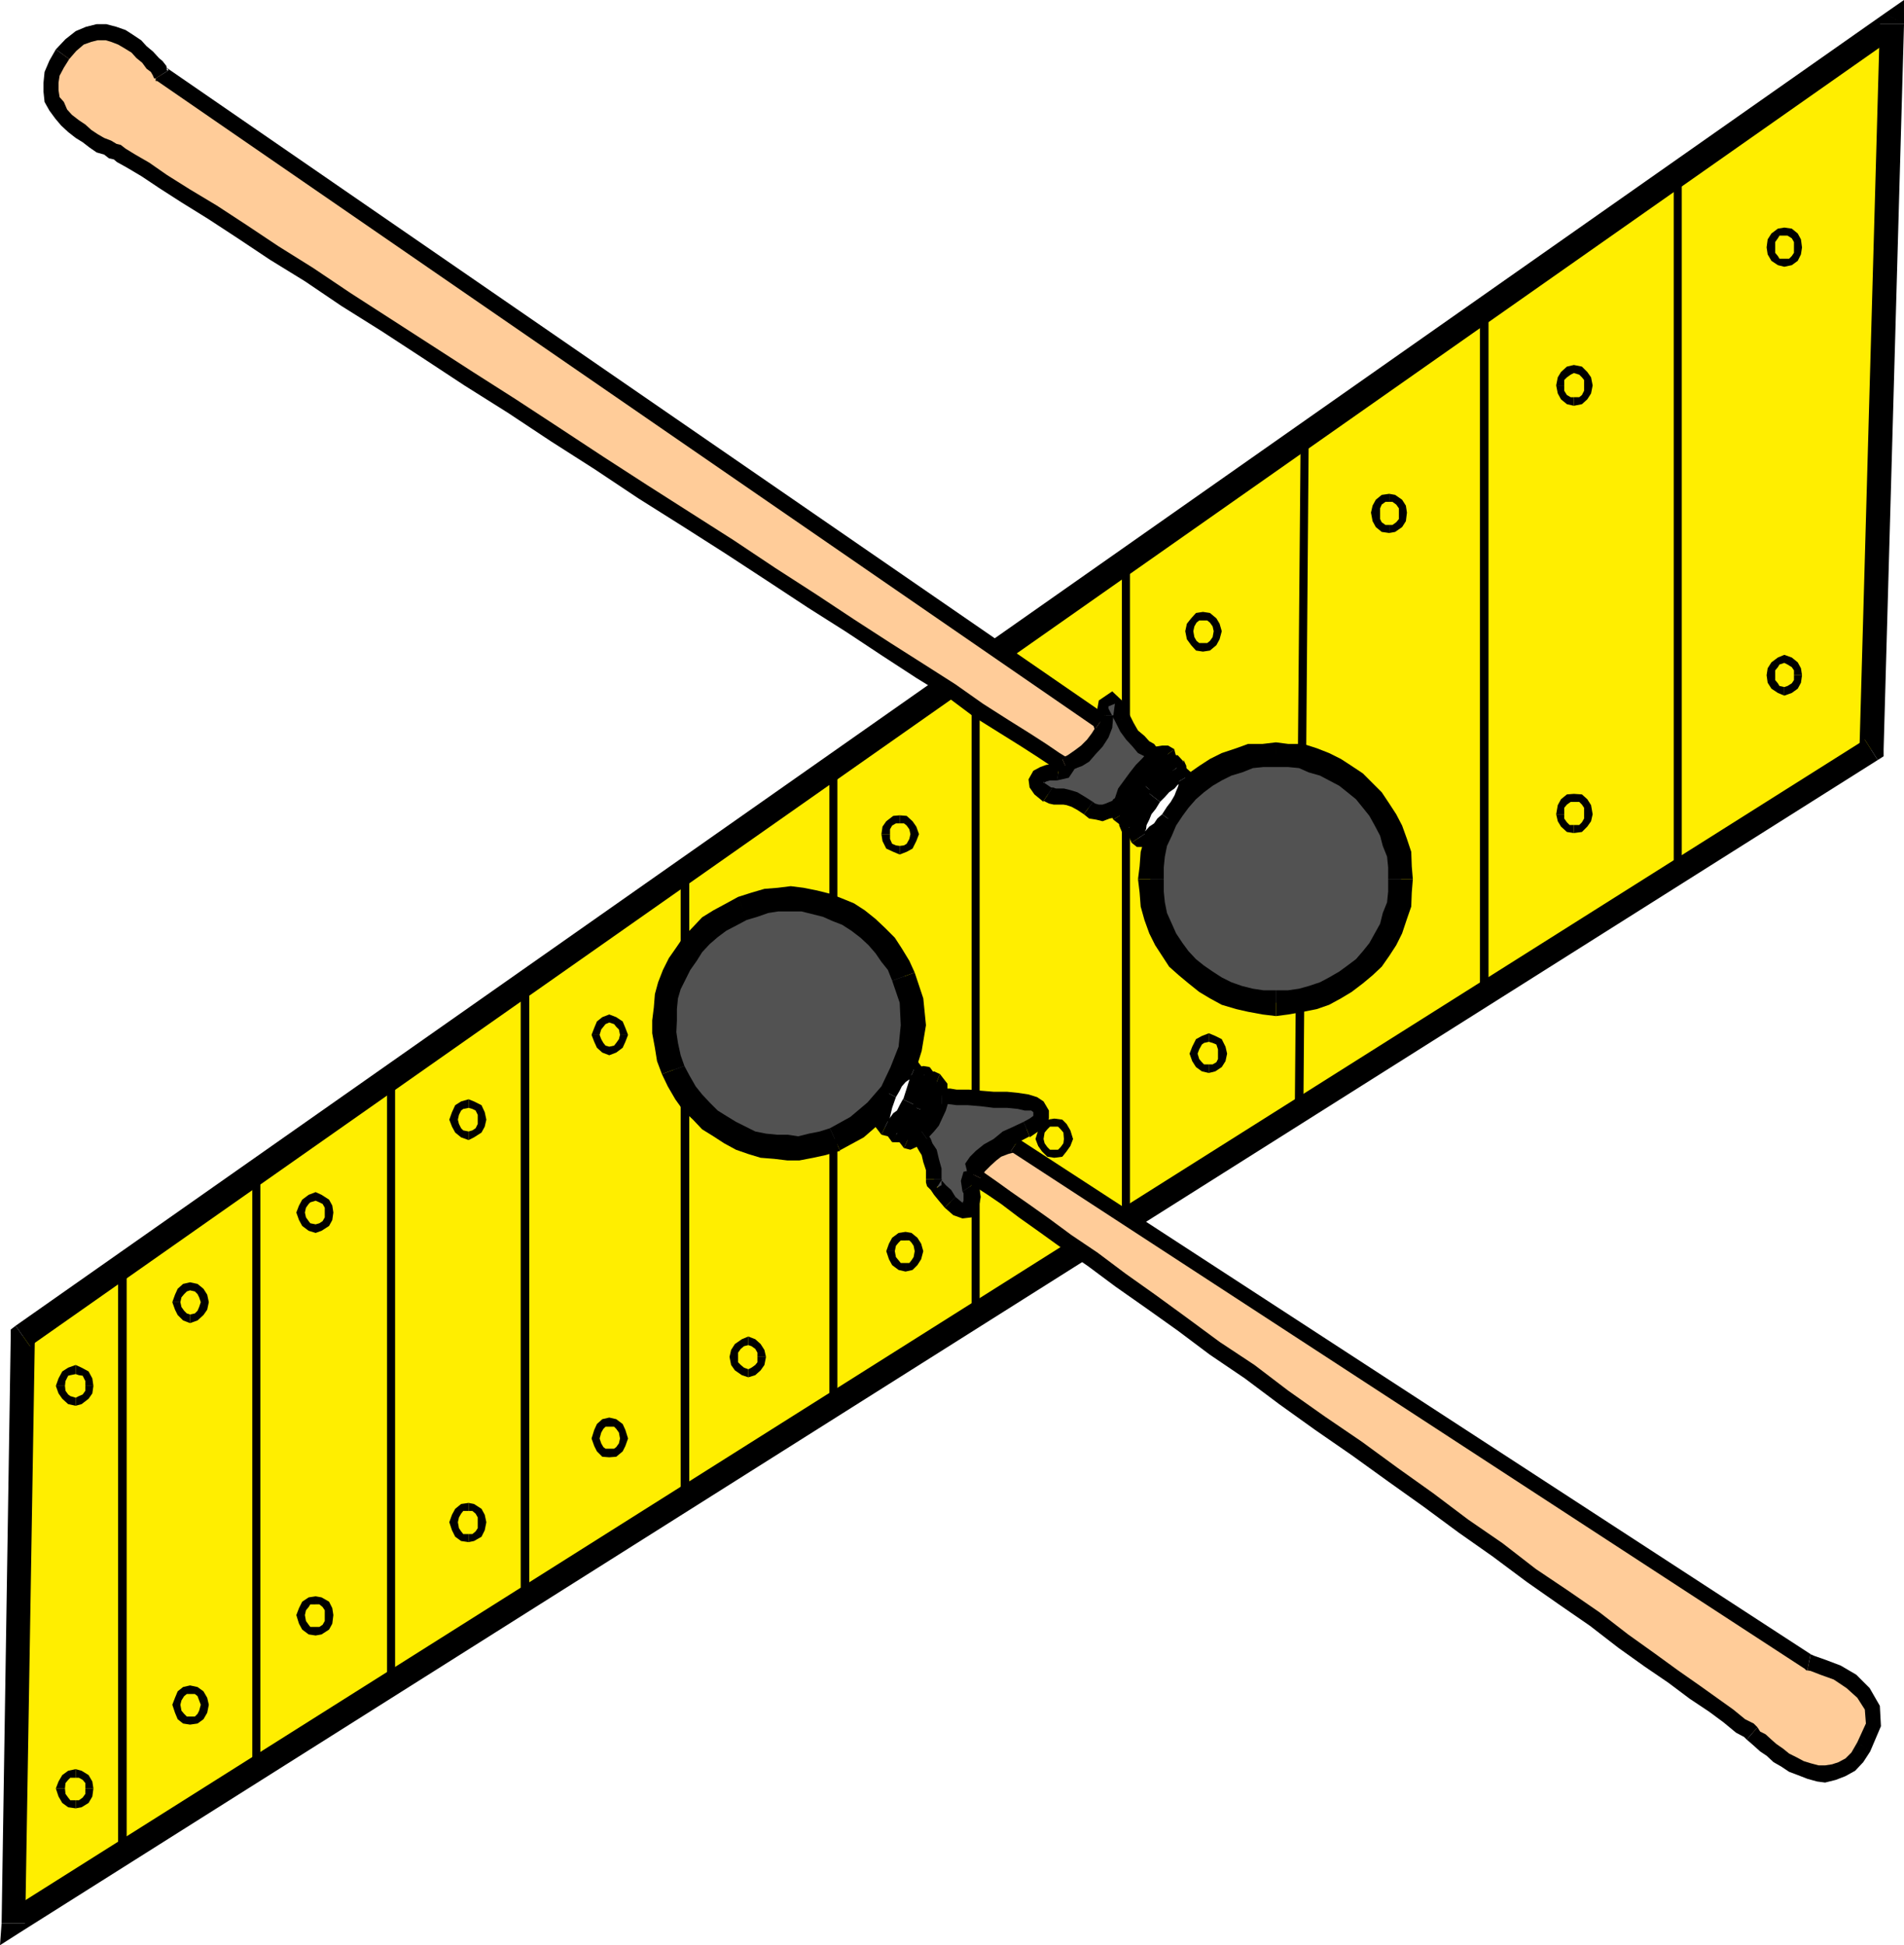 <svg xmlns="http://www.w3.org/2000/svg" width="354.699" height="362.398"><path fill="#fff" fill-rule="evenodd" d="M0 362.398h354.7V0H0v362.398"/><path fill="#fe0" fill-rule="evenodd" d="M4.3 248.8 352.403 4.5l-3.8 135.098L2.5 358.3l1.8-109.5"/><path fill-rule="evenodd" d="m354.7 4.5-3.598-2L2.902 247l2.7 3.8L353.8 6.3l-3.602-1.8h4.5V0l-3.597 2.5 3.597 2"/><path fill-rule="evenodd" d="m349.8 141.598 1.102-2L354.7 4.5h-4.5l-3.797 135.098 1-1.797 2.399 3.797 1.101-.7v-1.3l-1.101 2"/><path fill-rule="evenodd" d="m.3 358.3 3.302 1.798 346.199-218.5-2.399-3.797-346.3 218.5 3.597 2H.301L0 362.398l3.602-2.3L.3 358.3"/><path fill-rule="evenodd" d="M2.902 247 2 248.8.3 358.3h4.4l1.8-109.5-.898 2-2.7-3.8-.902.7v1.1l.902-1.8m20.7-12.8-.2-.802-.703-.097-.398.097-.301.801h1.602M22.7 343.5h.902V234.2H22v109.3h.7m-.7 0 .3.598.4.203.702-.203.2-.598H22m26.5-124.3-.3-.602-.298-.297-.703.297-.199.601h1.5M47.902 328.5h.598V219.2H47v109.3h.902m-.902 0 .2.598.702.3.297-.3.301-.598H47m26.602-126.902-.2-.5-.601-.297-.399.297-.3.5h1.5M72.8 313.8h.802V201.599h-1.5V313.8h.699m-.699 0 .3.5.399.2.601-.2.2-.5h-1.5m26.5-129.6-.2-.7-.5-.3-.601.3-.301.7h1.602m-.7 114.698h.7V184.2H97v114.7h.902"/><path fill-rule="evenodd" d="m97 298.898.3.7.602.203.5-.203.2-.7H97M128.402 163l-.203-.7-.699-.3-.398.3-.301.7h1.601m-.902 116.5h.902V163h-1.601v116.5h.699m-.7 0 .302.5.398.2.7-.2.202-.5h-1.601M156 144.2l-.2-.302-.698-.3-.5.3-.102.301h1.5m-.898 116.601H156V144.2h-1.5v116.6h.602m-.602 0 .102.798.5.203.699-.203.199-.797h-1.5m28-135.903-.2-.597-.5-.301-.6.3-.2.598h1.5M181.8 245h.7V124.898H181V245h.8m-.8 0 .2.7.6.3.5-.3.2-.7H181m29.5-140.602-.2-.398-.6-.2-.5.2-.2.398h1.5m-.8 121.402h.8V104.399H209v121.403h.7"/><path fill-rule="evenodd" d="m209 225.8.2.598.5.2.6-.2.2-.597H209M313.3 33l-.198-.402-.801-.297-.301.297-.2.402h1.5m-1 130h1V33h-1.5v130h.5m-.5 0 .2.398.3.2.802-.2.199-.398h-1.5M243.7 81.398l-.2-.8h-1l-.2.8h1.4m-1.7 126.7h.8l1-126.7h-1.5l-1.1 126.7h.8m-.5 0 .2.5.3.3.5-.3.3-.5h-1.3M277.3 60l-.3-.5-.7-.2-.3.2-.3.5h1.6m-1 126.8h1V60h-1.6v126.8h.6m-.6 0 .3.4.3.198.7-.199.3-.398h-1.6m58.5-140.703v1l-.4.601-.5.5h-.898v1.5l1.399-.3 1.101-.801.598-1.2.2-1.3h-1.5m-1.798-2.2H333l.8.5.4.7v1h1.5l-.2-1.5-.598-1.098-1.101-.902-1.399-.2v1.5m-1.702 2.2v-1l.5-.7.3-.5h.902v-1.5l-1.203.2L330 43.5l-.7 1.098-.198 1.5h1.597m1.703 2.102h-.902l-.3-.5-.5-.602v-1h-1.598l.199 1.3.699 1.2 1.2.8 1.202.301v-1.5m-37.3 23.601v1l-.403.798-.5.402h-1v1.598l1.5-.297 1-.903.703-1.097.297-1.5h-1.597M293.2 69.5l1 .3.5.5.402.5v1h1.597l-.297-1.5-.703-1-1-1-1.5-.3v1.5m-1.797 2.3v-1l.5-.5.7-.5.597-.3V68l-1.297.3-1.101 1-.602 1-.297 1.5h1.5"/><path fill-rule="evenodd" d="M293.2 74h-.598l-.7-.402-.5-.797v-1h-1.5l.297 1.5.602 1.097 1.101.903 1.297.297V74m-32.597 21.5v1.2l-.5.6-.7.5h-.601v1.5l1.101-.202 1.297-.899.703-1.101.2-1.598h-1.5m-1.802-2h.602l.7.5.5.7v.8h1.5l-.2-1.3-.703-1.102-1.297-.899-1.101-.199v1.5"/><path fill-rule="evenodd" d="M257.102 95.5v-.8l.3-.7.7-.5h.699V92l-1.399.2-1.101.898-.602 1.101-.297 1.301h1.7m1.698 2.3h-.698l-.7-.5-.3-.6v-1.2h-1.7l.297 1.598.602 1.101 1.101.899 1.399.203v-1.5m-32.699 19.797-.2 1.101-.5.7-.5.402h-.8v1.597l1.3-.199 1.2-1 .597-1.101.403-1.5h-1.5m-2-2h.8l.5.402.5.7.2.898h1.5l-.403-1.399-.597-1-1.2-1-1.3-.199v1.598m-1.802 2 .2-.899.402-.699.5-.402h.7V114l-1.301.2-.899 1-.8 1-.301 1.398h1.5m1.801 2.202h-.7l-.5-.402-.402-.699-.2-1.101h-1.5l.302 1.5.8 1.101.899 1 1.3.2V119.8m-54.499 35.598-.2.903-.5.898-.5.301-.8.098v1.601l1.3-.5 1.098-.601.7-1.399.5-1.3h-1.598m-2-2.001h.8l.5.403.5.699.2.898h1.597l-.5-1.398-.699-1-1.098-1-1.3-.102v1.5"/><path fill-rule="evenodd" d="M165.8 155.398v-.898l.4-.7.702-.402h.7v-1.5l-1.2.102-1.3 1-.7 1-.203 1.398h1.602"/><path fill-rule="evenodd" d="m167.602 157.598-.7-.098-.703-.3-.398-.9v-.902h-1.602l.203 1.301.7 1.399 1.3.601 1.2.5v-1.601M115.5 192.8l-.2.798-.5.703-.398.5-.902.199v1.598l1.3-.5 1.2-.899.5-1.101.5-1.297h-1.5m-2-2.301.902.3.399.5.5.5.199 1h1.5l-.5-1.3-.5-1.2-1.2-.8-1.3-.5v1.5m-1.8 2.3.3-1 .402-.5.399-.5.699-.3V189l-1.3.5-1 .8-.5 1.2-.5 1.3h1.5m1.8 2.2-.7-.2-.398-.5-.402-.702-.3-.797h-1.5l.5 1.297.5 1.101 1 .899 1.3.5V195m-53 30.898v.903l-.398.699-.602.398-.7.2v1.601l1.102-.398 1.399-.903.601-1.097.2-1.403H60.5m-1.7-2.198.7.3.602.3.398.7v.898h1.602l-.2-1.3-.601-1.098-1.399-.902-1.101-.5v1.601m-2.001 2.199L57 225l.5-.7.3-.3 1-.3v-1.602l-1.3.5-1.2.902-.6 1.098-.5 1.3h1.6m2 2.2-1-.2-.3-.398-.5-.7-.2-.902h-1.6l.5 1.403.6 1.097 1.2.903 1.3.398v-1.601M15.902 258.2v.898l-.5.703-.703.297-.597.3v1.5l1.097-.3 1.301-1 .7-1 .202-1.399h-1.5"/><path fill-rule="evenodd" d="m14.102 256 .597.2.703.1.5 1v.9h1.5l-.203-1.4-.699-1.3-1.3-.7-1.098-.5v1.7"/><path fill-rule="evenodd" d="m12.102 258.2.097-.9.5-1 .403-.1 1-.2v-1.7l-1.403.5-1.097.7-.7 1.3-.5 1.4h1.7"/><path fill-rule="evenodd" d="m14.102 260.398-1-.3-.403-.297-.5-.703-.097-.899h-1.7l.5 1.399.7 1 1.097 1 1.403.3v-1.5M89 208.598v.8l-.398.801-.602.399-.7.203v1.597l1-.5 1.4-.898.6-1.102.302-1.3H89m-1.7-2.2.7.2.602.3.398.801v.899h1.602l-.301-1.399-.602-1.3-1.398-.7-1-.398v1.597"/><path fill-rule="evenodd" d="m85.3 208.598.2-.899.402-.8.399-.301 1-.2v-1.597l-1.399.398-1.101.7-.602 1.3-.5 1.399h1.602M87.3 210.8l-1-.202-.398-.399-.402-.8-.2-.801h-1.6l.5 1.3.6 1.102 1.102.898 1.399.5v-1.597m-49.899 31.797-.3.902-.301.7-.5.5-.899.198v1.602l1.399-.5 1.101-1 .7-1 .3-1.402h-1.5m-2-2.2.899.2.5.5.3.601.301.899h1.5l-.3-1.399-.7-1.101-1.101-.899-1.399-.3v1.5m-1.8 2.199.199-.899.5-.601.5-.5.601-.2v-1.5l-1.3.301-1 .899-.5 1.101-.5 1.399h1.5"/><path fill-rule="evenodd" d="m35.402 244.898-.601-.199-.5-.5-.5-.699-.2-.902h-1.5l.5 1.402.5 1 1 1 1.301.5v-1.602M334.2 125.8v.9l-.4.6-.8.5-.598.2v1.598l1.399-.5 1.101-.797.598-1.102.2-1.398h-1.5"/><path fill-rule="evenodd" d="m332.402 123.5.598.3.8.5.4.598v.903h1.5l-.2-1.301-.598-1.102-1.101-.898-1.399-.5v1.5m-1.702 2.3v-.902l.5-.597.3-.5.902-.301V122l-1.203.5-1.199.898-.7 1.102-.198 1.3h1.597m1.703 2.2-.902-.2-.3-.5-.5-.6v-.9h-1.598l.199 1.4.699 1.1 1.2.798 1.202.5V128m-37.3 23.7v.8l-.403.7-.5.5h-1v1.5l1.5-.2 1-1 .703-1 .297-1.3h-1.597m-1.902-2.302h1l.5.5.402.602v1.2h1.597l-.297-1.7-.703-1.102-1-.898-1.5-.102v1.5m-1.797 2.302v-1.2l.5-.602.7-.5h.597v-1.5l-1.297.102-1.101.898-.602 1.102-.297 1.7h1.5"/><path fill-rule="evenodd" d="M293.2 153.7h-.798l-.5-.5-.5-.7v-.8h-1.5l.297 1.3.602 1 1.101 1 1.297.2v-1.5m-66.297 42.6v1l-.3.598-.7.403h-.703v1.597l1.203-.3 1.2-.797.699-1.102.3-1.398h-1.699m-1.702-2.203.702.203.7.297.3.902v.8h1.7l-.301-1.3-.7-1.402-1.199-.598-1.203-.5v1.598"/><path fill-rule="evenodd" d="m223.102 196.3.3-.8.5-.902.399-.297.898-.203V192.5l-1.297.5-1.101.598-.7 1.402-.5 1.3h1.5m2.099 2h-.9l-.398-.402-.5-.597-.3-1h-1.5l.5 1.398.699 1.102 1.101.797 1.297.3v-1.597m-54.797 34.797-.203 1.101-.398.602-.399.5h-.703v1.597l1.301-.3.902-.899.7-1.101.398-1.5h-1.598m-1.702-2h.702l.399.402.398.598.203 1H172l-.398-1.399-.7-1.101-1.101-.899-1.102-.199v1.598m-1.999 2 .202-1 .5-.598.399-.402h.898V229.5l-1.297.2-1.203.898-.597 1.101-.5 1.399h1.597"/><path fill-rule="evenodd" d="M168.7 235.3h-.9l-.398-.5-.5-.6-.203-1.102h-1.597l.5 1.5.597 1.101 1.203.899 1.297.3v-1.597M115.5 268l-.2.898-.5.7-.398.3h-.902v1.602l1.3-.102 1.2-1 .5-1L117 268h-1.5m-2-2.2h.902l.399.4.5.698.199 1.102h1.5l-.5-1.602-.5-1.097-1.2-.903-1.3-.3v1.703M111.7 268l.3-1.102.402-.699.399-.398h.699v-1.703l-1.3.3-1 .903-.5 1.097-.5 1.602h1.5m1.8 1.898h-.7l-.398-.3-.402-.7-.3-.898h-1.5l.5 1.398.5 1 1 1 1.3.102v-1.602m-53 31V302l-.398.7-.602.398h-.7v1.601l1.102-.199 1.399-.902.601-1.098.2-1.602H60.5m-1.7-2h.7l.602.5.398.602v.898h1.602l-.2-1.3-.601-1.2-1.399-.8-1.101-.2v1.5m-2.001 2L57 300l.5-.602.3-.5h1v-1.5l-1.3.2-1.2.8-.6 1.2-.5 1.3h1.6m2 2.2h-1l-.3-.399L57 302l-.2-1.102h-1.6l.5 1.602.6 1.098 1.2.902 1.3.2v-1.602M15.902 333.2v1l-.5.698-.703.5h-.597v1.5l1.097-.199 1.301-.8.7-1.2.202-1.5h-1.5"/><path fill-rule="evenodd" d="M14.102 331.2h.597l.703.398.5.601v1h1.5l-.203-1.3-.699-1.2-1.3-.8-1.098-.301v1.601"/><path fill-rule="evenodd" d="m12.102 333.2.097-1 .5-.602.403-.399h1v-1.601l-1.403.3-1.097.801-.7 1.2-.5 1.3h1.7"/><path fill-rule="evenodd" d="M14.102 335.398h-1l-.403-.5-.5-.699-.097-1h-1.7l.5 1.5.7 1.2 1.097.8 1.403.2v-1.5M89 283.598v1.101l-.398.602-.602.5h-.7v1.5l1-.203 1.4-.797.6-1.203.302-1.5H89m-1.7-2.098h.7l.602.5.398.7v.898h1.602l-.301-1.399-.602-1.101-1.398-.899-1-.199v1.5"/><path fill-rule="evenodd" d="m85.3 283.598.2-.899.402-.699.399-.5h1V280l-1.399.2-1.101.898-.602 1.101-.5 1.399h1.602M87.3 285.8h-1l-.398-.5-.402-.6-.2-1.102h-1.6l.5 1.5.6 1.203 1.102.797 1.399.203v-1.5m-49.899 31.797-.3 1.101-.301.602-.5.5h-.899v1.5l1.399-.203 1.101-.797.7-1.203.3-1.5h-1.5m-2-2h.899l.5.402.3.8.301.798h1.5l-.3-1.297-.7-1.203-1.101-.797-1.399-.301v1.598m-1.8 2 .199-.797.5-.801.5-.402h.601V314l-1.3.3-1 .798-.5 1.203-.5 1.297h1.5m1.8 2.202h-.601l-.5-.5-.5-.6-.2-1.102h-1.5l.5 1.5.5 1.203 1 .797 1.301.203v-1.5M198.2 212.2l-.098.8-.5.7-.5.5h-.7v1.5l1.5-.2.797-1 .703-1 .5-1.3H198.2m-1.798-2.302h.7l.5.5.5.602.097 1.2h1.703l-.5-1.602-.703-1.2-.797-.8-1.5-.2v1.5m-2 2.302.2-1.2.5-.602.5-.5h.8v-1.5l-1.3.2-1 .8-.7 1.2-.5 1.601h1.5m2 2.001h-.8l-.5-.5-.5-.7-.2-.8h-1.5l.5 1.3.7 1 1 1 1.3.2v-1.5m-55.3 38.6v1l-.403.5-.699.5-.598.298v1.5l1.297-.399 1-.898.703-1 .297-1.5h-1.597"/><path fill-rule="evenodd" d="m139.402 250.598.598.203.7.5.402.699v.8h1.597l-.297-1.3-.703-1.102-1-.898-1.297-.5v1.598"/><path fill-rule="evenodd" d="M137.5 252.8v-.8l.5-.7.602-.5.8-.202V249l-1.203.5-1.297.898-.703 1.102-.297 1.3h1.598m1.902 2.298-.8-.297-.602-.5-.5-.5v-1h-1.598l.297 1.5.703 1 1.297.898 1.203.399v-1.5"/><path fill="#525252" fill-rule="evenodd" d="M237.7 186.8h2.3l2.3-.5 2.2-.402 2.3-.898 2-.8 2-1.5 1.802-1.2 1.5-1.102 1.597-1.898 1.403-1.8 1-1.802 1.097-2 .703-2.097.7-2.203.199-2.5.199-2.297-.2-2.403-.198-2.199-.7-2.199-.703-2.3-1.097-2-1-2-1.403-1.802-1.597-1.5-1.5-1.5-1.801-1.398-2-1.102-2-1.097-2.301-.703-2.2-.7-2.3-.199-2.3-.3-2.298.3-2.402.2-2.3.699-2.098.703-2 1.097-1.801 1.102-2 1.398-1.7 1.5-1.5 1.5-1.3 1.801-1.102 2-.898 2-1 2.301-.602 2.2-.199 2.198-.2 2.403.2 2.297.2 2.5.6 2.203 1 2.097.9 2 1.1 1.801 1.302 1.801 1.5 1.898 1.699 1.102 2 1.2 1.8 1.5 2 .8 2.098.898 2.301.403 2.402.5h2.297"/><path fill-rule="evenodd" d="M258.602 163.8v2.298l-.2 2-.8 2-.5 2-2 3.601-1.2 1.5-1.3 1.5-1.602 1.2-1.5 1.101-1.898 1.098-1.7.902-2.101.7-1.801.5-2.098.3H237.7v4.8l2.3-.3 2.8-.5 2.5-.5 2.302-.8 2.199-1.2 2-1.2 2.101-1.6 1.797-1.5 1.703-1.602 1.399-2 1.3-2 1.098-2.2.903-2.699.8-2.3.098-2.598.2-2.5h-4.598"/><path fill-rule="evenodd" d="M237.7 142.898h2.202l2.098.2 1.8.8 2.102.602 1.7.898 1.898 1 1.5 1.2 1.602 1.3 1.3 1.602 1.2 1.5 1 1.8 1 1.9.5 1.898.8 2 .2 2v2.203h4.597l-.199-2.403-.098-2.699-.8-2.398-.903-2.5-1.097-2.102-1.301-2-1.399-2.101-1.703-1.7-1.797-1.8-2.101-1.399-2-1.3-2.2-1.098-2.3-.903-2.5-.8H240l-2.3-.297v4.597M216.8 163.8v-2.202l.2-2 .402-2 .899-1.899.8-1.898 1.2-1.801 1.101-1.5 1.399-1.602 1.5-1.3 1.601-1.2 1.7-1 1.8-.898 2-.602 2-.8 2-.2h2.297v-4.597l-2.5.297H232.5l-2.2.8-2.698.903-2.2 1.097-2 1.301-2 1.399-1.8 1.8-1.801 1.7-1.301 2.101-1.3 2.2-1.098 1.902-.903 2.5-.699 2.398-.2 2.7-.3 2.402h4.8"/><path fill-rule="evenodd" d="M237.7 184.5h-2.298l-2-.3-2-.5-2-.7-1.8-.902-1.7-1.098-1.601-1.102-1.5-1.199-1.399-1.5-1.101-1.5-1.2-1.8-.8-1.801-.899-2-.402-2-.2-2V163.8H212l.3 2.5.2 2.597.7 2.5.902 2.5 1.097 2.2 2.602 4 1.8 1.601 1.801 1.5 2 1.602 2 1.199 2.2 1.2 2.699.8 2.199.5 2.7.5 2.5.3v-4.8"/><path fill="#fff" fill-rule="evenodd" d="m214.5 148.2.8-1.302.802-1 .699-1.199.398-1.101.403-.899.199-.8v-.801l-.2-.7-.402-.097h-.398l-.7.097-1.601 1-.898.903-.903.797-.898 1.101-.801 1.2-1 1-.598 1.199-.402 1.101-.5 1.2v1.5l.2.5.3.101h1l1-.3.602-.802.898-.597 1.102-.903.898-1.199"/><path fill-rule="evenodd" d="M216.3 141.398v.2l-.198.703-.301.597-.5 1.2-.301.8-.898 1.301-.602 1.2 2.102 1.8.898-1.3.902-1.5.7-1 .699-1.301.199-1 .102-1.2v-1l-.301-1.097v-.203l-2.5 1.8"/><path fill-rule="evenodd" d="m213 145.2.8-1.102.7-.7.8-.699.802-.601.398-.2h.5l-.7-.5 2.5-1.8-1.198-.7H216.5l-1.2.2-.8.5-.898.703-1.102.797-.898 1-.801 1.3L213 145.2"/><path fill-rule="evenodd" d="M209.8 151.2v-.302.301-.5l.2-.699.3-.602.5-1.199.602-.8.598-1.2 1-1-2.2-1.8-1.1 1.101-.7 1.398-1 1-.3 1.301-.5 1.2-.298 1.3v1l.5 1 2.399-1.5"/><path fill-rule="evenodd" d="m213.5 147.398-1 .801-.898 1-.801.7-.801.402-.3.398h-.298l.399.5-2.399 1.5 1.297 1h1l1.102-.3.8-.7.899-.699 1.102-.602 1.097-1.097.903-1.102-2.102-1.8"/><path fill="#fff" fill-rule="evenodd" d="m216.102 150 .898-1.102.8-1 .5-1.199.7-1.101.102-1.098.3-.902v-.7l-.3-.398-.102-.2h-1.398l-.602.4-.898.698-.903.7-.898 1.101-.801 1-1 1.2-.898 1.101-.403 1.2-.699 1-.2 1-.3.8v.7l.3.6.2.2h.7l.6-.2.7-.1 1-.7.8-1 .9-.8.902-1.2"/><path fill-rule="evenodd" d="M218.102 143.398v-.3.5l-.301.601-.2.7-.601 1.199-.5.8-.7 1.102-.8 1.2 2.2 1.698 1.1-1 .7-1.398.602-1.102.699-1.3.5-1.2.199-1V142.7l-.5-1.101v.3l-2.398 1.5"/><path fill-rule="evenodd" d="m214.5 147.2.8-1.102 1-.899.7-.699.602-.402.5-.2.5-.3-.5-.2 2.398-1.5-1.098-1.199h-1.101l-1.102.2-1.097.699-.903.703-.898.597-1.102 1.2-1.199 1.3h.3l2.2 1.801"/><path fill-rule="evenodd" d="M211.402 153v-.3l.2-.7.199-.8.699-.9.5-1.1.602-1 .898-1-2.2-1.802-1.1 1-.9 1.5-.5 1-.6 1.102-.5 1.398-.2 1.102v.898l.5 1.102 2.402-1.5"/><path fill-rule="evenodd" d="m215 149.2-.898 1.1-.903.598-.898 1-.5.403-.399.199-.402.2.402.3-2.402 1.5 1 1.2h1.402l.899-.302 1.199-.699.8-.699.9-.8 1.1-.9.9-1.402-2.2-1.699"/><path fill="#fff" fill-rule="evenodd" d="m216.102 150.5.898-1.102.8-1.199.5-1.3.7-.801.102-1.2.3-.8v-.7l-.3-.5-.102-.199h-1.398l-.602.399-.898.8-.903.602-.898.898-.801 1-1 1.5-.898 1-.403 1.102-.699 1.2-.2.8-.3 1v.7l.3.5.2.3h.7l.6-.3.7-.4 1-.402.8-.898.9-.8.902-1.2"/><path fill-rule="evenodd" d="M218.102 143.898v-.3.5l-.301.601-.2.7-.601.8-.5 1.399-.7.902-.8 1.2 2.2 1.698 1.1-1.097.802-1.403.5-1.3.699-1.2.5-1L221 144.2v-1.101l-.5-1-2.398 1.8"/><path fill-rule="evenodd" d="m214.5 147.398.8-1 1-.8.7-.7.602-.398.5-.3.5-.102-.5-.2 2.398-1.8-1.398-1h-.801l-1.102.3-1.097.7-.903.601-.898.7-1.102 1.101-.898 1.098 2.199 1.8"/><path fill-rule="evenodd" d="M211.402 153.398v-.199l.2-.699.199-.8.699-1 .5-1 .602-1 .898-1.302-2.2-1.8-1.1 1.3-.7 1.102-.7 1.398-.6 1.102-.5 1.398-.2 1.102v.8l.5 1.2v.2l2.402-1.802"/><path fill-rule="evenodd" d="m215 149.7-.898 1-.903.698-.699.903-.7.398-.6.301-.2.2v-.2l.402.398L209 155.2l1 .602 1.2.199 1.1-.3 1.2-.5.8-.7.9-.8 1.1-1 .9-1.302-2.2-1.699"/><path fill="#fff" fill-rule="evenodd" d="m217.602 152.5 1-1.3.8-1.2.7-1.102.398-1 .5-1v-1.5l-.2-.5-.3-.398h-.7l-.398.2-.8.5-.801.698-.801.5-1.2 1-.8 1.102-.898 1.398-.602 1-.8 1.102-.4 1.2-.5.8-.198 1v.7l.199.3.5.5h.398l.801-.2.602-.5.898-.6.8-.7 1-.8.802-1.2"/><path fill-rule="evenodd" d="M219.602 145.598v.3-.3.5l-.2.601-.3.7-.301.8-.7 1.2-.699.902-.902 1.398 2.3 1.7 1-1.399.7-1.102.902-1.199.5-1.199.399-1.102.199-1.3v-.899l-.598-1.101h.2l-2.5 1.5"/><path fill-rule="evenodd" d="m216.102 149.398.898-.898.8-.902 1-.7.602-.699.399-.101h.3l-.5-.5 2.5-1.5-1.101-1h-1.398l-.801.3-1 .5-1 .801-1 .7-1.102 1-.898 1.199 2.3 1.8"/><path fill-rule="evenodd" d="M213.2 155.398V155l.3-.5.102-.8.5-1 .398-1 .8-1 .802-1.302-2.301-1.8-.801 1.3-1 1.102-.598 1.398-.601 1.102-.301 1.2-.2 1v1.1l.5 1.2 2.4-1.602"/><path fill-rule="evenodd" d="m216.5 151.7-.898.8-.602.898-.898.602-.602.7-.5.3h-.5.2l.5.398-2.4 1.602 1 .8h1.2l1.102-.202.898-.399.8-.898 1.2-.602.8-1.199 1-1.102-2.3-1.699"/><path fill="#525252" fill-rule="evenodd" d="m215.3 140.898-.1-.199-.5-.3-.598-.598-.903-.703L212 138.3l-1-1.403-1-1.3-.8-1.797-1.4-2.703-1.1-1.098-.7.8-.098 2.5-.203 1.798-.5 1.8-1 1.403-1 1.297-1.199 1.101-1.098.7-.8.5h-.7l-.703.199-.199.8-.3 1-1.098.2-.801-.2-.899.2-1.101.101-.7.5-.402.7v.699l.602.8 1.3 1.102.7.2h.601l.7.3h1l1 .2 1.097.198 1.203.801 1.297.801.903.398.898.301.902.2 1.098-.2.902-.3.598-.399.7-.602.3-.699.7-1.601.8-1.399 1.102-1.5 1.097-1.101.903-1.098.898-.902.7-.5.1-.2"/><path fill-rule="evenodd" d="m207.8 134.5.9 1.8 1.1 1.5 1.2 1.298 1 1.203 1.2.597.6.7.5.5.4.203 1.402-2.703h-.301l-.2-.2-.601-.8-.898-.5-.903-1-1.199-1-.8-1.399-.7-1.398-2.7 1.199m-.398-1.2.297-2.202-1.199.5V132l1.3 2.5 2.7-1.2-1.5-2.8-1.8-1.7-2.5 1.7-.5 2.8h3.202"/><path fill-rule="evenodd" d="M198.902 143.098h1.598l1.102-.399 1.3-.8 1.297-1.5 1.203-1.301 1.098-1.7.7-1.8.202-2.297H204.2v1.597l-.297 1.403-1 1.097-.902 1.2-.8 1-1 .5-.298.203-1 2.797"/><path fill-rule="evenodd" d="m196.902 145.398 2.2-.5 1-1.5-.2-.5-1 .2 1-2.797-2.3.797-.5 1.402.3.2v-.2l-.5 2.898"/><path fill-rule="evenodd" d="M196.102 146.7h-.301l-1.2-.802-.199-.3v.3l.5-.3.7-.2h1.3l.5-2.898-1.101-.2-1.399.2-1.101.398-1.301.7-.898 1.601.199 1.5.898 1.301 1.703 1.398v-.199l1.7-2.5"/><path fill-rule="evenodd" d="m203.602 149.398-1.403-.898-1.5-.902-1.297-.399-1.203-.3h-1.5l-.597-.2-1.7 2.5 1 .5.899.2h1.8l.598.101.903.3 1.097.598 1.203.801 1.7-2.3"/><path fill-rule="evenodd" d="m207.7 148.7-.298.198-.203.301-.5.2-.699.3-.598.2h-.703l-.699-.2-.398-.3-1.7 2.3 1 .801 1.297.2 1.203.3 1.297-.5 1.102-.2 1.199-.6.8-1 .7-1-2.8-1m7-6.4-.4-2.5-.198.298-.5.3-.903 1-1.097 1.102-1.102 1.398-1.098 1.5-1.101 1.5-.602 1.801 2.801 1 .5-1.5.8-1.3.9-1.301 1.1-1.098.9-1.102.902-.699.5-.601h.199l-.2-2.5.2 2.5 1.5-1.399-1.7-1.101-1.402 2.703"/><path fill="#fc9" fill-rule="evenodd" d="M204.902 134.3 30.102 13.899v-.3l-.5-.297-.403-.703-.699-.899-.898-.898L26.5 9.598 25.402 8.8 24 7.8 22.7 7l-1.5-.7-1.5-.202H18l-1.5.203-1.598 1-1.8 1-1.5 1.797-1.2 1.8-.8 1.7-.2 1.8v1.7l.399 1.5.601 1.3 1 1.301 1.098 1.2 1.102 1 1.3 1.199 1.297.8 1.403.801 1.097.801 1.301.5.902.7.899.198.898.403 1.602 1.097L27 31.7l3.5 2.3 4.3 2.598 4.602 3.203 5.5 3.5L51 47.098l6.5 4.101 7.102 4.5 7.3 4.801 7.5 4.8 7.899 5 8 5.5 8.101 5.098L111.7 86.2l8.102 5.301L128 96.8l7.902 5.2 7.797 5.098 7.403 4.703 7.3 4.699 6.7 4.5 6.5 4.2 5.8 3.8 5.098 3.3 4.602 3 3.8 2.5 3.399 2 2.101 1.598 1.7.903.398.398.2-.199.902-.602 1.3-.8 1.598-1 1.102-1.5 1.097-1.2.5-1.597-.297-1.5"/><path fill-rule="evenodd" d="m29 14.598.3.5 174.9 120.5 1.702-2.5L31 12.598l.402.5-2.402 1.5v.5h.3l-.3-.5"/><path fill-rule="evenodd" d="M12.902 11 14.2 9.5l1.403-1.2L17 7.8l1.2-.3h1.5l1 .3 1.3.5 1.2.7 1.3.8.902 1 1.098.9.8 1.1.802.598.398.7.2.5h.3l2.402-1.5h-.3L31 12.3l-.7-.903-.698-.597L28.5 9.598l-1.2-1-1-1.098-1.5-1-1.398-.902L21.7 5l-1.898-.5H18L16 5l-1.898.8-1.903 1.5-1.797 1.9 2.5 1.8"/><path fill-rule="evenodd" d="m22.5 27-.8-.2-1-.6-1.298-.5L18.2 25l-1.2-.8-1.098-1-1.203-.802-1.297-1-.902-1L11.902 19l-.8-.902-.2-1.297v-1.403l.2-1.3.8-1.5 1-1.598-2.5-1.8L9.2 11.3l-.898 2.098-.2 2v1.7l.2 1.902.898 1.598 1.102 1.5 1.101 1.3 1.297 1.2 1.403 1.101 1.3.801 1.297 1 1.301.898 1.402.403.899.699.898.2 1.3-2.7m175.402 114.398h1.2l-.403-.3-1.297-.797-2.5-1.703-3.101-2-4-2.5-4.7-3L178 127.5l-5.8-3.7-6.298-4-6.8-4.402L152 110.7l-7.598-4.898-7.8-5.203-8-5.098-8-5.102-8.2-5.3-8.203-5.399-8.097-5.3-8-5.098-7.903-5.102-7.597-4.898-7.301-4.703-7-4.7-6.399-4-6-4-5.5-3.597-5-3-4.3-2.703L27.8 30.3l-2.602-1.5-1.797-1.102L22.5 27l-1.3 2.7.6.5 1.802 1 2.699 1.6 3.3 2.2 4.2 2.7 5 3.1 5.5 3.598 6 4 6.5 4L63.6 57l7.5 4.7 7.5 4.898 7.9 5.202 8.102 5.097 8 5.301 8.3 5.301L119 92.898 127.102 98l8 5.098 7.8 5.101 7.598 5 7.102 4.5 6.8 4.5 6.297 4.102 6 3.699 4.801 3.598 4.8 3 4 2.5 3.102 2 2.399 1.601 1.3.899.5.3 1.5.2-1.5-.2.899.602.602-.402-1.2-2.7"/><path fill-rule="evenodd" d="m204.2 135.598-.598-.7.3.903-.5.797-.902 1.203-1.098 1.097-1.203.903-1.297.898-.8.399-.2.3 1.2 2.7.5-.5.898-.5 1.402-.797 1.5-1.203 1.297-1.297 1.301-1.703.7-2.297-.4-2-.398-.703-1.703 2.5"/><path fill="#525252" fill-rule="evenodd" d="m125.5 199.3-.898-2.202-.301-2.297-.5-2.301v-2.402l.199-2.2.3-2.199.5-2 .7-2.199 1.102-1.902 1.199-1.7 1.3-1.8 1.5-1.797 1.801-1.602 1.7-1.3 2.097-1.098 2.203-1.102 2.297-.601 2.203-.7 2.098-.3h4.5l2.3.5 2.2.703 2 .597 2 .903 1.8 1.297 1.802 1.3 1.8 1.7 1.5 1.5 1.297 2 1.203 2 1 1.8 1.399 4.602.199 4.5-.398 4.5-1.403 4.098-2.297 4-2.8 3.3-3.5 3-4 2.301-2.301.801-2.2.5-2.199.398H146.7l-2.297-.199-2.203-.199-2.199-.7-2-.6-2.098-1.2-2-1.102-1.703-1.3-1.597-1.7-1.5-1.699-1.301-1.8-1.5-2-.801-2.098"/><path fill-rule="evenodd" d="m137.5 167.098-2.2 1.203-2.398 1.297-2.101 1.3-1.7 1.801-1.8 1.899L126 176.5l-1.398 2-1.102 2.2-.898 2.3-.602 2.2-.2 2.5-.3 2.398v2.402l.5 2.7.402 2.5.899 2.398 4.199-1.5-.7-2-.5-2.297-.3-2 .102-2.203V188l.199-2 .5-1.7 1.8-3.6 1.2-1.7 1-1.602 1.398-1.5 1.5-1.3 1.602-1.2 2.101-1.097 1.7-.903-1.602-4.3m32.902 14.102-1-2.2-1.402-2.3-1.3-2-1.798-1.802-1.8-1.699-2-1.601-2-1.297-2.2-.903-2.3-.898-2.403-.602-2.5-.5-2.398-.3-2.399.3-2.5.2-2.402.703-2.5.797 1.602 4.3 2-.597 2-.703L145 169.8h4.3l4 1 1.802.797 1.8.703 1.7 1.097 1.699 1.301 1.5 1.399 1.3 1.5 1.098 1.601 1.203 1.5.797 2 4.203-1.5"/><path fill-rule="evenodd" d="M156.5 214.398h-.2l4.602-2.5 3.797-3.3L168 204.8l2.2-4.203 1.5-4.797.8-4.801-.5-5-1.598-4.8-4.203 1.5 1.403 4.1.199 4.2-.399 4-1.5 3.8-1.703 3.598-2.597 3-3.2 2.7-3.8 2.101 1.898 4.2"/><path fill-rule="evenodd" d="m123.3 200.098 1.102 2.3 1.399 2.403 1.5 2.097 1.8 1.7 1.7 1.8 2.101 1.301 2 1.301 2.2 1.2 2.3.8 2.297.7 2.5.198 2.5.301h2.203l2.598-.5 2.3-.5 2.7-.8-1.898-4.2-1.903.602-2 .398-2 .5-2-.3h-2l-2-.2-2-.398-1.797-.903-1.8-.898-1.801-1.102-1.602-1-1.5-1.5-1.398-1.5-1.2-1.5-1.199-2.097-.902-1.703-4.2 1.5"/><path fill="#fff" fill-rule="evenodd" d="m169.8 206.098.602-1.098.797-1.102.5-.898.801-.602.402-.8.598-.2.5-.199.5.2.602.699v1.5l-.403 2.101-1 2.2-.5 1.101-.699.898-.8.903-.298.597-.703.801-.699.2-.398.199h-.403l-.797-.899v-1.3l.5-2 .899-2.301"/><path fill-rule="evenodd" d="m175.102 200.098-1.102-.5-.8.3-1.2.7-.598.601-.703.899-.898.902-.602 1.398-.797 1 2.797 1.5.5-1.199.5-.898.703-.703.598-.899.2-.199.5-.2h-.5.3l1.102-2.702"/><path fill-rule="evenodd" d="M175.102 208.598v-.2l.898-2.3.5-2.5v-1.7l-1.398-1.8L174 202.8l-.5-.203v.8l-.3 1.801-.7 2 2.602 1.399"/><path fill-rule="evenodd" d="m168.402 213.898 1.2.301 1.097-.5.903-.5.597-.601.703-.899.797-.898.801-1.102.602-1.101-2.602-1.399-.8.899-.298.902-.703.898-.5.7-.398.203-.399.199v.2h.399-.2l-1.199 2.698"/><path fill-rule="evenodd" d="m168.402 205.398-.8 2.5-.5 2.301v2l1.3 1.7 1.2-2.7.398.2v-1l.402-1.5.797-2-2.797-1.5"/><path fill="#fff" fill-rule="evenodd" d="m167.8 204.8.602-1.202.797-1 .602-.7.601-.8.5-.5.7-.5h.898l.7.703v1.597l-.5 2-1 2.2-.5 1.101-.798 1.2-.601.8-.399.7-.703.402-.699.398-.398.2-.5-.2-.7-.601V209l.5-2.102.899-2.097"/><path fill-rule="evenodd" d="m173.2 198.8-1.2-.202-.8.203-1.2.5-.598.797-.703.703-.898.797-.7 1.203-.699 1.297 2.797 1.3.602-1 .398-1 .703-.597.7-.703.097-.5h.5v-.2h-.5l1.5-2.597"/><path fill-rule="evenodd" d="m173.2 207.2.8-2.4.5-2.202v-2l-1.3-1.797-1.5 2.597-.098-.199v1.2l-.403 1.5-.797 2.199v-.2l2.797 1.301"/><path fill-rule="evenodd" d="m166.402 212.598 1.2.203 1.097-.203.903-.399.597-1 .703-.601.797-.899.801-1.101.7-1.399-2.798-1.3-.601 1-.399 1-.703 1-.5.3-.398.5-.399.2h.399l-1.399 2.699"/><path fill-rule="evenodd" d="m166.402 204.098-.8 2.5-.5 2.3v1.903l1.3 1.797 1.399-2.7.199.301V209l.402-1.602.797-2.199v.2l-2.797-1.301"/><path fill="#fff" fill-rule="evenodd" d="m167.602 204.8.597-1.202.703-.797.5-.903.598-.699.7-.601.702-.297.297-.203h.5l.5 1 .203 1.5-.703 2-.797 2.3-.5 1-.703 1-.597.801-.7.7-.5.601-.601.2-.399.198h-.5l-.703-.8V209l.5-2.102.903-2.097"/><path fill-rule="evenodd" d="M172.902 198.8h-1.3l-.903.298-.898.3-.602.7-1 1-.597.8-.7 1.102-.703 1.398 2.703 1 .7-.8.398-1.2.402-.597.797-.403.403-.5.097-.3-.097-.2 1.3-2.597"/><path fill-rule="evenodd" d="M172.7 207.2v.198l1-2.398.5-2.402v-2l-1.298-1.797-1.3 2.597-.2-.199v1.2l-.5 1.699-.902 2 2.7 1.101"/><path fill-rule="evenodd" d="M166.2 212.8h2l1.202-.6.598-.802.7-.8.702-.899.797-1.101.5-1.399-2.699-1.101-.398.8-.7 1.2-.5.8-.402.5-.398.301-.5.2.3.3h.2l-1.403 2.602"/><path fill-rule="evenodd" d="M166.2 204.398v-.3l-.798 2.5-.5 2.402v2l1.297 1.8 1.403-2.6.199.198V209.2l.398-1.8.703-2-2.703-1"/><path fill="#fff" fill-rule="evenodd" d="m165.602 203.598.597-1 .703-1.2.7-.597.597-.903.5-.5.703-.3h.797l.703.8v1.301l-.5 2-.8 2.2-.7 1.199-.703 1.101-.597.899-.7.601-.5.5-.601.5-.399.2-.5-.2-.703-.8v-1.5l.5-2 .903-2.301"/><path fill-rule="evenodd" d="m170.902 197.7-1.101-.302-1.102.301-.898.602-.7.797-.699.5-.8 1-.7 1.3L164.2 203l2.703 1.398.7-1.199.398-.8.7-.801.702-.5.2-.5h.199l-.2-.297h.2l1.101-2.602"/><path fill-rule="evenodd" d="m170.902 206.098.797-2.5.5-2.2v-2l-1.297-1.699-1.101 2.602-.399-.203v1.101l-.5 1.602L168.2 205v-.2l2.703 1.298"/><path fill-rule="evenodd" d="m164.2 211.398 1.202.301 1-.3 1-.399.598-.8.7-.802.902-.8.597-1.2.703-1.3-2.703-1.297-.597 1.097-.5 1-.7.5-.5.7-.3.5-.5.3h.5-.2l-1.203 2.5"/><path fill-rule="evenodd" d="m164.2 203-.798 2.398-.5 2.5v1.801l1.297 1.7 1.203-2.5.399.101v-.902l.398-1.7.703-2L164.2 203"/><path fill="#525252" fill-rule="evenodd" d="M175.402 204.098h.399l1.199.3h1.2l2.3.2 2.2.203h2.402l2.5.199h2l1.699.2 1.398.5.903.698.5.5v1l-.5 1-.903.801-1.597.7-1.801.8-1.7 1-1.8 1-1.5 1.2-1.399 1.101-1.101 1-.5.7v1.398l-.301.601-.7 1 .4 1.102.3.699.2 1-.2 1-.3.8-.4.7-1 .3-1.1-.5-1-1.202-1.2-1.297-.898-1.102-.602-.898-.5-.5v-.602l-.3-2-.2-1.5-.3-1.5-.7-1-.5-.898-.398-.903v-.5l.097-.597 1.203-.903.598-1 .7-1.199.5-1.101.202-.899.2-.898.3-.403v-.3"/><path fill-rule="evenodd" d="m189.602 203.598-2-.2h-2.5l-2.403-.199L180.5 203h-2.3l-1.2-.2h-1.598v2.9h1.297l1.5.198h2.102l2.398.2 2.403.3h2.5l2 .2v-3m2.198 8.102v.198l1.602-1.097 1.2-1.102.8-1.3v-1.5l-1-1.7-1.203-.8-1.597-.5-2-.301v3l1.3.3h1.2l.398.301v.7l-.7.5-1.1.601 1.1 2.7"/><path fill-rule="evenodd" d="M182.5 217v-.2l.2.9.202-.2.899-1 1.3-.8 1.7-1.2 1.699-1 1.602-.902 1.699-.899-1.102-2.699-1.898.898-2 .903-1.7 1.398-1.8 1-1.5 1.2-1.102 1.101-.898 1.3.5 2H180l2.5-1.8"/><path fill-rule="evenodd" d="M181.8 220.3v-.1h.2l.902-1.2-.402-2-2.5 1.8v-.6l-.5.1-.5 1.7.3 2 2.5-1.7"/><path fill-rule="evenodd" d="m176 225 1.602 1.398 1.699.602 1.699-.2 1-1.3.5-1.402.2-1.098-.2-1.3-.7-1.4-2.5 1.7.2.3v1.4l-.2.398h.2l-.3-.098-1.2-1-2 2"/><path fill-rule="evenodd" d="m172.5 219.7 1-1.4-1 1.4v.6l.2.7.702.7.598.898.902 1.101L176 225l2-2-.8-1.3-1-.9-.7-.8-.098-.3v.3h.098v-.3l-1 1.6.902-1.6-.902 1.6.902-.5v-1.1H172.5"/><path fill-rule="evenodd" d="M170.902 209.7 170 211v1.398l.7 1.102.5.898.5.801.3 1.301.5 1.5v1.7h2.902v-2l-.5-1.802-.402-1.699-.8-1.199-.298-.8-.5-.802v.301l-.203.2v.3l-1.797-2.5"/><path fill-rule="evenodd" d="m175.402 202.8-1.703 1.298v.5l-.199.601-.098.899-.5.8-.402 1.2-.8.8-.798.801 1.797 2.5 1.301-1.398.902-1.102.598-1.3.7-1.5.3-1 .2-.7v-.8l-1.298 1.3v-2.898l-1.402-.203-.3 1.5 1.702-1.297"/><path fill="#fc9" fill-rule="evenodd" d="m188.902 213.5 147.899 96.3 1 .2 1.8.5 2.7 1 2.601 1.7 2.2 2.1 1.5 2.798.3 3.203-1.5 4.297-1.402 1.8-1.398 1.301-1.5.899-1.5.703-1.602.097-1.3-.097-1.598-.203-1.602-.7-1.5-.699-1.3-.601-1.4-1-1.3-1-1.098-1-1-.797-.8-.703-.7-.7-.703-.3-1.5-1.297-2.297-1.5-2.601-2-3.5-2.5-4-2.801-4.5-3.3-4.801-3.602-5.5-3.7-5.7-4.3-6-4.297-6.198-4.403-6.602-4.699-6.3-4.699-6.798-4.8-6.601-4.802-6.899-4.8-6.703-4.7-6.5-4.597-6.297-4.801-6.101-4.3-6-4.302-5.602-4-5.097-3.597-4.903-3.5-4.297-3.203-3.703-2.598-3.398-2.2-2.301-1.8-2.098-1.5-1.101-.8-.5-.4v-.202l.5-.598.699-1 1-.8 1.3-1.2 1-.8 1.5-.5 1.602-.2"/><path fill-rule="evenodd" d="m337.3 308.2.5.3-148-96.3-1.5 2.3 147.9 96.398.5.301-.5-.3.3.3h.2l.6-3"/><path fill-rule="evenodd" d="m348.402 326.3 2-4.702-.203-3.797-1.898-3.301-2.5-2.5-2.899-1.7-2.902-1.1-2-.7-.7-.3-.6 3 .6.1 1.802.7 2.5.898L344 314.5l2 1.8 1.402 2.2.2 2.598-1.602 3.5 2.402 1.703m-23-2.203.598.5.902.8 1 .903 1.2.797 1.3 1.203 1.399.797 1.5 1 1.601.601 1.797.7 1.801.5 1.5.199 2-.5 1.8-.7 1.802-1 1.5-1.597 1.3-2-2.402-1.703-1.098 1.902-1.101 1.098-1.301.703-1.2.398-1.3.2h-1.2l-1.5-.399-1.3-.402-1.3-.7-1.4-.699-1.1-.898-1.298-.903-.902-.8-1.098-1-1-.5-.5-.797-2 2.297"/><path fill-rule="evenodd" d="m180 218.2.5 2 .5.1 1 1 2 1.298 2.5 1.703 3.3 2.5 3.802 2.699 4.3 3.098 4.797 3.3 5.102 3.801 5.699 4 5.902 4.2 6 4.5 6.5 4.402 6.399 4.797 6.699 4.8 6.8 4.7 6.802 4.902 6.597 4.7 6.5 4.8 6.403 4.5 6.3 4.7 6 4.198 5.797 4L301.5 307l4.902 3.5 4.399 3 4 3 3.601 2.398 2.7 2 2.3 1.903 1.5.797.5.5 2-2.297-.703-.703-1.597-.797-2.2-1.801-2.8-2-3.5-2.5-4-2.8-4.403-3.2-4.898-3.5-5.301-4.102-5.8-4-6.098-4.097-6.2-4.801-6.402-4.402-6.5-4.899-6.598-4.699-6.703-4.902-6.898-4.7-6.801-4.8-6.3-4.797-6.5-4.301-6.098-4.5-5.903-4.3-5.5-3.9-5.199-3.902-4.898-3.3-4.2-3.098-3.8-2.7-3.301-2.3-2.5-1.8-2-1.4-1.102-.8-.398-.3.398 1.8-2.699-1.3-.7 1 1.2 1-.5-2"/><path fill-rule="evenodd" d="m189.8 212.2-.898-.302-1.8.301-2 .602-1.301 1.097L182.5 215l-1.2 1.2-.6.8-.4 1-.3.2 2.7 1.3.402-.7.398-.6 1-1 1.102-1 .898-.7 1.3-.5 1.102-.3-.601-.2 1.5-2.3"/></svg>

